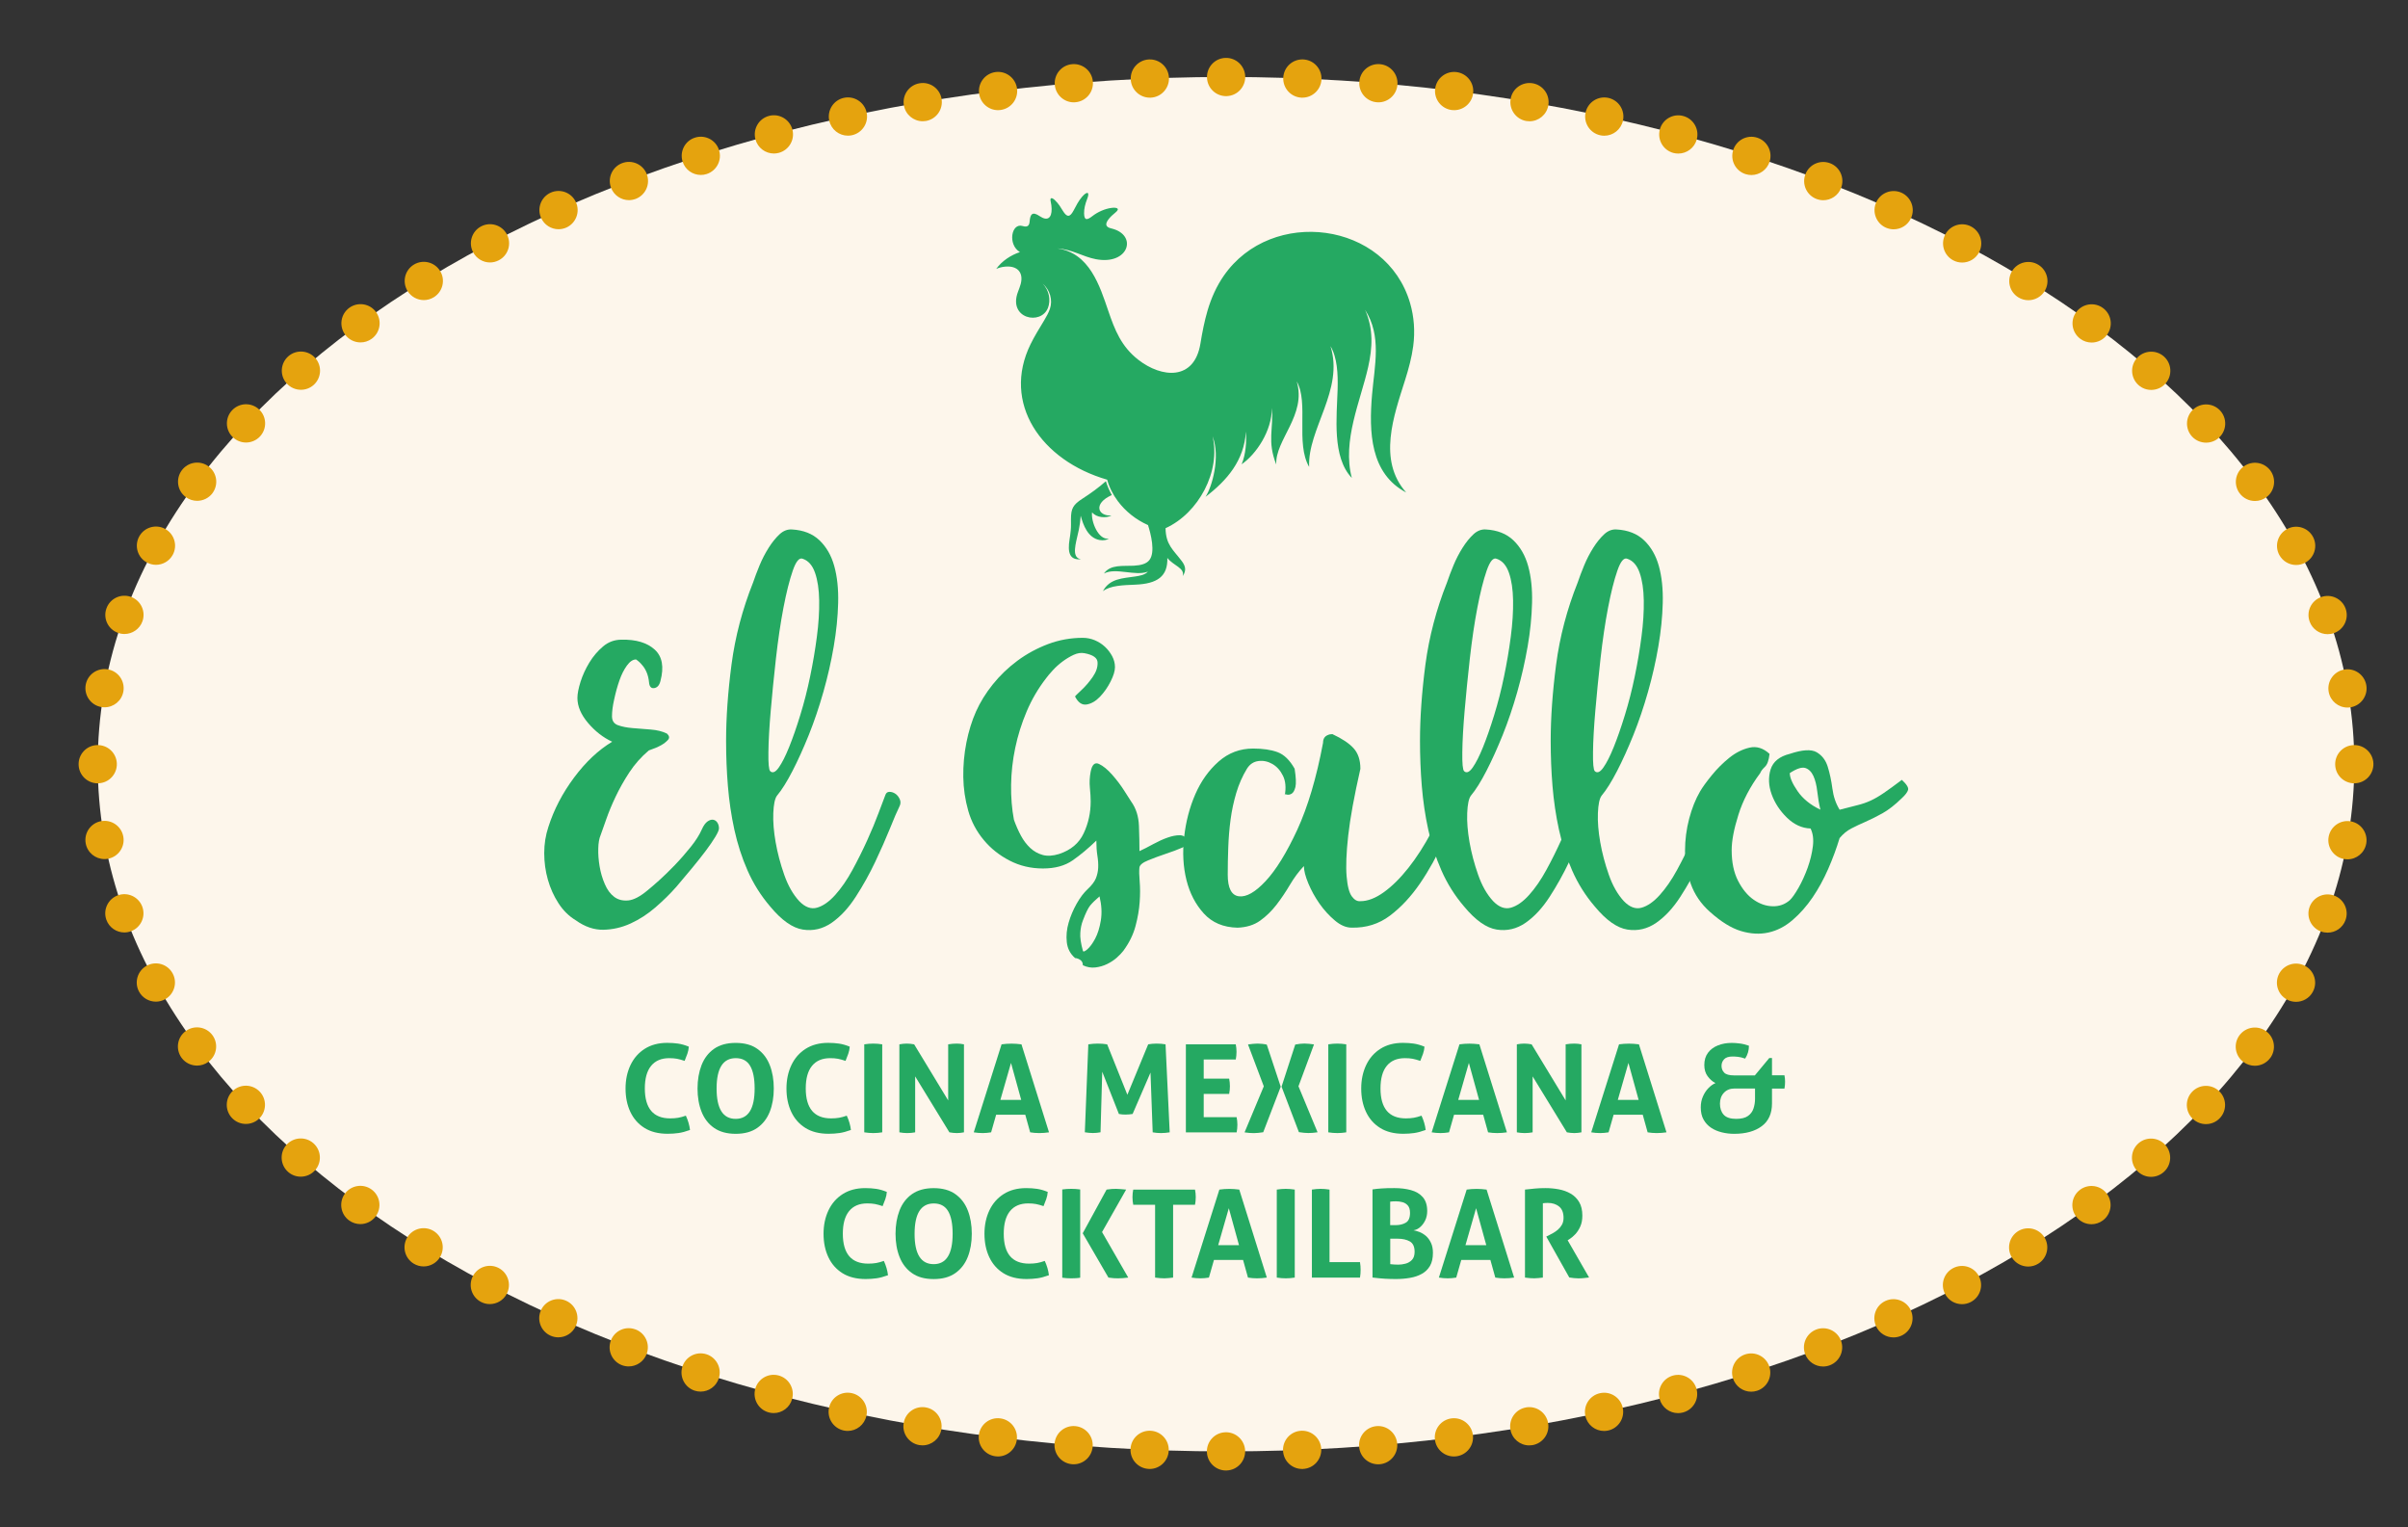 <?xml version="1.0" encoding="utf-8"?>
<!-- Generator: Adobe Illustrator 26.5.0, SVG Export Plug-In . SVG Version: 6.00 Build 0)  -->
<svg version="1.1" id="Ebene_1" xmlns="http://www.w3.org/2000/svg" xmlns:xlink="http://www.w3.org/1999/xlink" x="0px" y="0px"
	 viewBox="0 0 550.69 349.17" style="enable-background:new 0 0 550.69 349.17;" xml:space="preserve">
<rect x="0" y="0" width="550.69" height="349.17" fill="#333333" stroke="none"/>
<style type="text/css">
	.st0{fill:#FDF6EB;}
	.st1{fill:#E5A30E;}
	.st2{fill:#25A962;}
</style>
<path class="st0" d="M280.38,331.85c142.51,0,258.03-70.35,258.03-157.12S422.88,17.6,280.38,17.6
	c-142.5,0-258.03,70.35-258.03,157.12S137.87,331.85,280.38,331.85"/>
<path class="st1" d="M293.42,331.67c-0.1-2.41,1.78-4.45,4.19-4.54l0,0l0,0l0,0c2.41-0.1,4.45,1.78,4.55,4.19l0,0
	c0.09,2.41-1.78,4.45-4.2,4.54l0.01,0.01c-0.06,0-0.12,0-0.18,0l0,0C295.45,335.87,293.51,334.03,293.42,331.67z M310.82,330.79
	c-0.2-2.41,1.59-4.52,3.99-4.72l0,0l0,0l0,0c2.41-0.2,4.52,1.6,4.72,4l0,0c0.2,2.41-1.59,4.52-4,4.72l0,0
	c-0.12,0.01-0.24,0.01-0.36,0.01l0,0C312.91,334.8,311,333.07,310.82,330.79z M328.16,329.18c-0.3-2.39,1.4-4.58,3.8-4.88l0,0
	c2.39-0.3,4.58,1.4,4.88,3.8l0,0c0.3,2.39-1.4,4.58-3.8,4.88l0,0c-0.18,0.02-0.37,0.03-0.55,0.03l0,0
	C330.32,333.01,328.43,331.39,328.16,329.18z M345.42,326.84c-0.4-2.38,1.2-4.64,3.58-5.04l0,0c0,0,0,0,0-0.01l0,0
	c2.38-0.4,4.64,1.2,5.04,3.59l0,0c0.41,2.38-1.2,4.63-3.58,5.04l0,0c-0.25,0.04-0.49,0.06-0.74,0.06l0,0
	C347.63,330.48,345.78,328.97,345.42,326.84z M362.56,323.74c-0.51-2.37,0.99-4.69,3.35-5.2l0,0l0,0l0,0
	c2.36-0.52,4.69,0.98,5.2,3.34l0,0c0.51,2.36-0.99,4.69-3.35,5.2l0,0c-0.31,0.07-0.62,0.1-0.93,0.1l0,0
	C364.82,327.18,363,325.78,362.56,323.74z M379.54,319.85c-0.62-2.33,0.77-4.73,3.1-5.35l0,0c2.33-0.62,4.73,0.76,5.35,3.1l0,0
	c0.62,2.33-0.76,4.73-3.1,5.35l0,0c-0.37,0.1-0.75,0.15-1.13,0.15l0,0C381.83,323.1,380.06,321.81,379.54,319.85z M396.32,315.16
	c-0.74-2.3,0.53-4.76,2.82-5.5l0,0c2.3-0.74,4.77,0.53,5.5,2.83l0,0c0.74,2.3-0.52,4.76-2.82,5.5l0,0c-0.45,0.14-0.9,0.21-1.34,0.21
	l0,0C398.63,318.2,396.91,317.01,396.32,315.16z M412.83,309.62c-0.86-2.25,0.28-4.78,2.54-5.64l0,0c2.25-0.86,4.78,0.28,5.64,2.53
	l0,0c0.86,2.26-0.28,4.79-2.54,5.65l0,0c-0.51,0.19-1.03,0.28-1.55,0.28l0,0C415.16,312.44,413.5,311.37,412.83,309.62z
	 M429.03,303.2c-0.99-2.2,0-4.79,2.2-5.77l0,0c2.2-0.99,4.79,0,5.78,2.2l0,0c0.98,2.21,0,4.79-2.21,5.78l0,0
	c-0.58,0.26-1.18,0.38-1.78,0.38l0,0C431.35,305.79,429.75,304.83,429.03,303.2z M444.82,295.85c-1.13-2.14-0.3-4.78,1.84-5.9l0,0
	c2.14-1.12,4.78-0.3,5.9,1.84l0,0c1.12,2.14,0.3,4.78-1.84,5.9l0,0c-0.65,0.34-1.34,0.5-2.03,0.5l0,0
	C447.12,298.19,445.6,297.34,444.82,295.85z M460.1,287.51c-1.26-2.06-0.62-4.75,1.43-6.02l0,0c2.06-1.26,4.75-0.62,6.02,1.43l0,0
	c1.27,2.06,0.62,4.75-1.43,6.02l0,0c-0.71,0.44-1.51,0.65-2.29,0.65l0,0C462.36,289.59,460.93,288.85,460.1,287.51z M474.76,278.11
	c-1.42-1.96-0.98-4.69,0.97-6.11l0,0l0,0l0,0c1.95-1.42,4.69-0.99,6.11,0.96l0,0c1.42,1.95,0.98,4.69-0.97,6.11l0,0
	c-0.78,0.56-1.67,0.84-2.57,0.84l0,0C476.95,279.91,475.62,279.28,474.76,278.11z M488.63,267.57c-1.58-1.82-1.39-4.58,0.43-6.17
	l0,0c1.82-1.58,4.58-1.39,6.17,0.43l0,0c1.58,1.82,1.39,4.59-0.43,6.17l0,0c-0.83,0.72-1.85,1.08-2.87,1.08l0,0
	C490.71,269.08,489.5,268.57,488.63,267.57z M501.49,255.83c-1.76-1.65-1.85-4.42-0.19-6.18l0,0c1.65-1.76,4.42-1.84,6.18-0.19l0,0
	c1.76,1.66,1.85,4.42,0.19,6.18l0,0c-0.86,0.92-2.02,1.38-3.18,1.38l0,0C503.41,257.02,502.34,256.63,501.49,255.83z M513.06,242.82
	c-1.94-1.43-2.35-4.17-0.91-6.11l0,0c1.44-1.94,4.18-2.35,6.12-0.91l0,0c1.94,1.44,2.34,4.18,0.91,6.12l-0.01-0.01
	c-0.85,1.16-2.17,1.77-3.51,1.77l0,0C514.76,243.68,513.84,243.4,513.06,242.82z M522.97,228.52c-2.11-1.17-2.88-3.82-1.72-5.94l0,0
	c1.17-2.11,3.83-2.89,5.94-1.72l0,0c2.12,1.16,2.89,3.82,1.72,5.94l0,0c-0.79,1.45-2.29,2.26-3.83,2.26l0,0
	C524.37,229.06,523.64,228.89,522.97,228.52z M530.8,212.98c-2.27-0.83-3.44-3.34-2.62-5.6l0,0l0,0l0,0
	c0.83-2.27,3.34-3.44,5.61-2.62l0,0c2.27,0.83,3.44,3.34,2.61,5.61l0,0c-0.64,1.77-2.32,2.88-4.11,2.87l0,0
	C531.79,213.24,531.29,213.16,530.8,212.98z M536.06,196.41c-2.37-0.43-3.95-2.71-3.52-5.08l0,0c0.43-2.38,2.7-3.96,5.08-3.53l0,0
	c2.37,0.43,3.95,2.71,3.52,5.08l0,0c-0.38,2.12-2.22,3.6-4.3,3.6l0,0C536.59,196.48,536.33,196.45,536.06,196.41z"/>
<g>
	<path class="st1" d="M532.55,158.18L532.55,158.18L532.55,158.18c-0.43-2.38,1.15-4.65,3.53-5.08l0,0
		c2.37-0.43,4.64,1.15,5.07,3.53l0,0c0.43,2.37-1.15,4.65-3.53,5.08l0,0c-0.26,0.04-0.52,0.07-0.77,0.07l0,0
		C534.77,161.78,532.93,160.29,532.55,158.18z M528.2,142.12c-0.83-2.27,0.34-4.78,2.62-5.6l0,0c2.26-0.83,4.77,0.35,5.6,2.62l0,0
		c0.82,2.27-0.35,4.77-2.62,5.6l0,0c-0.49,0.18-1,0.26-1.49,0.26l0,0C530.52,145,528.84,143.9,528.2,142.12z M521.27,126.91
		c-1.16-2.11-0.39-4.77,1.73-5.93l0,0c2.11-1.17,4.77-0.4,5.94,1.72l0,0c1.16,2.12,0.39,4.77-1.73,5.94l0,0
		c-0.67,0.37-1.39,0.54-2.1,0.54l0,0C523.57,129.18,522.07,128.36,521.27,126.91z M512.18,112.78c-1.44-1.94-1.03-4.68,0.91-6.11
		l0,0c1.94-1.44,4.68-1.03,6.12,0.91l0,0c1.43,1.94,1.03,4.67-0.91,6.11l0,0c-0.79,0.58-1.7,0.86-2.6,0.86l0,0
		C514.36,114.55,513.04,113.94,512.18,112.78z M501.33,99.84c-1.65-1.77-1.56-4.53,0.2-6.18l0,0c1.76-1.66,4.52-1.57,6.18,0.19l0,0
		c1.65,1.76,1.56,4.53-0.2,6.18l0,0c-0.84,0.79-1.92,1.18-2.99,1.18l0,0C503.35,101.21,502.19,100.75,501.33,99.84z M489.1,88.08
		c-1.82-1.59-2.02-4.35-0.43-6.17l0,0c1.58-1.82,4.35-2.01,6.17-0.43l0,0c1.82,1.59,2.01,4.35,0.43,6.17l0,0
		c-0.87,1-2.08,1.5-3.3,1.5l0,0C490.95,89.15,489.92,88.8,489.1,88.08z M475.77,77.48c-1.95-1.42-2.39-4.15-0.97-6.1l0,0
		c1.43-1.96,4.16-2.39,6.11-0.97l0,0c1.96,1.42,2.39,4.16,0.96,6.11l0,0c-0.85,1.18-2.18,1.8-3.53,1.8l0,0
		C477.45,78.32,476.54,78.05,475.77,77.48z M461.58,67.99c-2.06-1.27-2.7-3.96-1.43-6.02l0,0c1.26-2.06,3.96-2.69,6.01-1.43l0,0
		c2.06,1.27,2.7,3.96,1.43,6.02l0,0c-0.82,1.34-2.26,2.08-3.72,2.08l0,0C463.08,68.64,462.29,68.43,461.58,67.99z M446.7,59.53
		c-2.14-1.12-2.96-3.77-1.84-5.91l0,0c1.12-2.13,3.76-2.96,5.9-1.84l0,0c2.14,1.13,2.96,3.77,1.84,5.91l0,0
		c-0.78,1.49-2.3,2.34-3.87,2.34l0,0C448.04,60.03,447.35,59.87,446.7,59.53z M431.28,52.05c-2.21-0.99-3.2-3.58-2.21-5.78l0,0
		c0.99-2.21,3.57-3.19,5.78-2.21l0,0c2.2,0.99,3.19,3.58,2.2,5.78l0,0c-0.72,1.63-2.32,2.59-3.99,2.59l0,0
		C432.46,52.43,431.86,52.3,431.28,52.05z M415.41,45.49c-2.26-0.86-3.39-3.39-2.53-5.64l0,0c0.86-2.26,3.38-3.39,5.64-2.53l0,0
		c2.26,0.85,3.39,3.38,2.53,5.64l0,0c-0.66,1.74-2.32,2.82-4.08,2.82l0,0C416.45,45.78,415.92,45.68,415.41,45.49z M399.19,39.81
		c-2.3-0.74-3.56-3.2-2.82-5.5l0,0c0.73-2.3,3.19-3.57,5.49-2.83l0,0c2.3,0.74,3.57,3.2,2.83,5.5l0,0
		c-0.59,1.85-2.31,3.04-4.16,3.04l0,0C400.09,40.02,399.64,39.95,399.19,39.81z M382.69,34.97c-2.34-0.63-3.72-3.02-3.1-5.36l0,0
		c0.62-2.33,3.02-3.72,5.35-3.09l0,0c2.33,0.62,3.72,3.01,3.1,5.35l0,0c-0.52,1.95-2.29,3.24-4.22,3.24l0,0
		C383.44,35.11,383.07,35.07,382.69,34.97z M365.96,30.93c-2.36-0.51-3.86-2.84-3.35-5.2l0,0c0.51-2.36,2.84-3.86,5.2-3.35l0,0
		c2.36,0.51,3.86,2.84,3.35,5.2l0,0c-0.45,2.05-2.26,3.45-4.27,3.45l0,0C366.58,31.03,366.27,31,365.96,30.93z M349.05,27.67
		c-2.38-0.41-3.98-2.67-3.58-5.05l0,0c0.4-2.38,2.66-3.98,5.04-3.58l0,0c2.38,0.41,3.99,2.66,3.58,5.05l0,0
		c-0.36,2.13-2.21,3.64-4.3,3.64l0,0C349.54,27.73,349.3,27.71,349.05,27.67z M332.01,25.16c-2.4-0.3-4.1-2.49-3.8-4.88l0,0
		c0.3-2.4,2.49-4.1,4.88-3.8l0,0c2.4,0.3,4.1,2.49,3.8,4.88l0,0c-0.28,2.21-2.16,3.83-4.34,3.83l0,0
		C332.37,25.19,332.19,25.18,332.01,25.16z M314.86,23.38c-2.4-0.19-4.19-2.31-3.99-4.71l0,0c0.19-2.41,2.3-4.2,4.71-4l0,0
		c2.41,0.2,4.2,2.31,4,4.72l0,0c-0.19,2.28-2.1,4.01-4.35,4.01l0,0C315.11,23.4,314.99,23.39,314.86,23.38z M297.66,22.33
		c-2.41-0.1-4.29-2.14-4.19-4.55l0,0c0.1-2.41,2.13-4.29,4.55-4.19l0,0c2.41,0.1,4.29,2.13,4.19,4.55l0,0
		c-0.1,2.35-2.04,4.19-4.37,4.19l0,0C297.78,22.33,297.72,22.33,297.66,22.33z"/>
</g>
<g>
	<path class="st1" d="M23.13,161.65c-2.38-0.43-3.95-2.7-3.53-5.08l0,0c0.43-2.38,2.71-3.95,5.08-3.52l0,0
		c2.38,0.42,3.96,2.7,3.53,5.08l0,0c-0.38,2.11-2.22,3.59-4.3,3.59l0,0C23.65,161.72,23.39,161.7,23.13,161.65z M26.96,144.69
		c-2.27-0.83-3.44-3.33-2.61-5.6l0,0c0.82-2.27,3.33-3.44,5.6-2.62l0,0c2.27,0.83,3.44,3.34,2.62,5.61l0,0
		c-0.65,1.77-2.33,2.88-4.11,2.88l0,0C27.96,144.96,27.45,144.87,26.96,144.69z M33.56,128.59c-2.12-1.16-2.89-3.82-1.72-5.94l0,0
		c1.16-2.11,3.82-2.88,5.93-1.72l0,0c2.12,1.17,2.89,3.83,1.73,5.94l0,0c-0.8,1.45-2.29,2.27-3.84,2.27l0,0
		C34.95,129.14,34.23,128.96,33.56,128.59z M42.48,113.65c-1.94-1.44-2.34-4.17-0.91-6.11l0,0c1.44-1.94,4.18-2.35,6.12-0.91l0,0
		c1.94,1.44,2.34,4.17,0.91,6.11l0,0c0,0,0,0,0,0.01l0,0c-0.86,1.15-2.18,1.76-3.52,1.76l0,0
		C44.18,114.51,43.26,114.23,42.48,113.65z M53.27,99.99c-1.76-1.65-1.85-4.42-0.19-6.18l0,0c1.65-1.76,4.42-1.85,6.18-0.19l0,0
		c1.76,1.65,1.84,4.42,0.19,6.18l0,0c-0.86,0.91-2.02,1.38-3.19,1.38l0,0C55.19,101.18,54.11,100.78,53.27,99.99z M65.52,87.62
		c-1.59-1.82-1.39-4.58,0.43-6.17l0,0c1.82-1.58,4.58-1.39,6.17,0.43l0,0c1.58,1.82,1.39,4.58-0.43,6.17l0,0
		c-0.83,0.72-1.85,1.07-2.87,1.07l0,0C67.6,89.12,66.38,88.61,65.52,87.62z M78.91,76.49c-1.42-1.95-0.99-4.69,0.97-6.11l0,0
		c1.95-1.42,4.69-0.99,6.11,0.96l0,0c1.41,1.96,0.98,4.69-0.97,6.11l0,0l0,0l0,0c-0.78,0.57-1.68,0.84-2.57,0.84l0,0
		C81.1,78.29,79.77,77.67,78.91,76.49z M93.2,66.53c-1.27-2.06-0.63-4.75,1.43-6.02l0,0c2.06-1.26,4.75-0.62,6.02,1.44l0,0
		c1.26,2.05,0.62,4.74-1.44,6.01l0,0c-0.71,0.44-1.5,0.65-2.28,0.65l0,0C95.46,68.61,94.02,67.87,93.2,66.53z M108.19,57.66
		c-1.12-2.13-0.3-4.78,1.84-5.9l0,0c2.14-1.12,4.78-0.3,5.9,1.84l0,0c1.12,2.14,0.3,4.78-1.84,5.9l0,0
		c-0.65,0.34-1.34,0.51-2.03,0.51l0,0C110.49,60.01,108.97,59.15,108.19,57.66z M123.74,49.82c-0.99-2.2,0-4.79,2.21-5.78l0,0
		c2.2-0.98,4.79,0,5.77,2.21l0,0c0.99,2.2,0,4.79-2.2,5.78l0,0c-0.58,0.25-1.19,0.38-1.78,0.38l0,0
		C126.06,52.41,124.47,51.44,123.74,49.82z M139.74,42.94c-0.86-2.26,0.28-4.78,2.53-5.64h0.01c2.25-0.86,4.78,0.27,5.64,2.53l0,0
		c0.85,2.26-0.28,4.78-2.53,5.64l0,0c-0.52,0.19-1.04,0.29-1.56,0.29l0,0C142.07,45.76,140.41,44.68,139.74,42.94z M156.11,36.97
		c-0.74-2.3,0.52-4.77,2.82-5.5l0,0c2.3-0.74,4.76,0.52,5.5,2.82l0,0c0.74,2.3-0.53,4.76-2.82,5.5l0,0l0,0l0,0
		c-0.45,0.15-0.9,0.21-1.34,0.21l0,0C158.42,40,156.7,38.82,156.11,36.97z M172.76,31.85c-0.62-2.33,0.76-4.73,3.1-5.35l0,0
		c2.33-0.62,4.72,0.77,5.35,3.1l0,0c0.62,2.33-0.77,4.73-3.1,5.35l0,0l0,0l0,0c-0.38,0.1-0.76,0.15-1.13,0.15l0,0
		C175.05,35.1,173.28,33.81,172.76,31.85z M189.64,27.57c-0.51-2.36,0.99-4.69,3.35-5.2l0,0c2.36-0.51,4.69,0.99,5.2,3.35l0,0
		c0.51,2.36-0.99,4.68-3.35,5.2l0,0c-0.31,0.06-0.62,0.1-0.93,0.1l0,0C191.9,31.02,190.08,29.62,189.64,27.57z M206.71,24.08
		c-0.41-2.38,1.2-4.64,3.58-5.04l0,0c2.38-0.41,4.64,1.19,5.04,3.57l0,0c0.4,2.39-1.2,4.64-3.58,5.05l0,0
		c-0.25,0.04-0.49,0.06-0.73,0.06l0,0C208.92,27.72,207.07,26.21,206.71,24.08z M223.91,21.35c-0.3-2.39,1.4-4.58,3.8-4.88l0,0
		c2.39-0.3,4.58,1.41,4.88,3.8l0,0c0.3,2.4-1.4,4.58-3.8,4.88l0,0c-0.18,0.02-0.36,0.04-0.54,0.04l0,0
		C226.07,25.19,224.19,23.57,223.91,21.35z M241.22,19.38c-0.2-2.41,1.59-4.52,4-4.71l0,0c2.4-0.2,4.52,1.59,4.71,3.99l0,0
		c0.2,2.41-1.59,4.52-4,4.72l0,0c-0.12,0.01-0.24,0.02-0.36,0.02l0,0C243.32,23.4,241.41,21.66,241.22,19.38z M258.59,18.14
		c-0.1-2.42,1.78-4.45,4.19-4.55l0,0c2.42-0.1,4.45,1.78,4.55,4.19l0,0c0.1,2.41-1.78,4.45-4.19,4.55l0,0l0,0l0,0
		c-0.06,0-0.12,0-0.18,0l0,0C260.63,22.33,258.69,20.49,258.59,18.14z"/>
</g>
<g>
	<path class="st1" d="M262.73,335.86c-2.41-0.1-4.29-2.13-4.19-4.54l0,0c0.1-2.42,2.14-4.29,4.55-4.19l0,0
		c2.41,0.09,4.29,2.13,4.19,4.54l0,0c-0.1,2.35-2.03,4.2-4.37,4.2l0,0C262.85,335.87,262.79,335.86,262.73,335.86z M245.17,334.78
		c-2.41-0.2-4.2-2.31-4-4.71l0,0c0.2-2.41,2.31-4.2,4.71-4l0,0c2.41,0.2,4.2,2.31,4,4.72l0,0c-0.18,2.28-2.1,4.01-4.35,4.01l0,0
		C245.41,334.8,245.29,334.79,245.17,334.78z M227.66,332.97c-2.4-0.3-4.1-2.48-3.8-4.88l0,0c0.3-2.4,2.49-4.1,4.88-3.79l0,0
		c2.4,0.29,4.1,2.48,3.8,4.87l0,0c-0.28,2.22-2.16,3.84-4.33,3.84l0,0C228.03,333.01,227.84,333,227.66,332.97z M210.24,330.41
		c-2.38-0.41-3.99-2.66-3.58-5.04l0,0c0.4-2.39,2.66-3.99,5.04-3.58l0,0l0,0l0,0c2.38,0.4,3.98,2.66,3.58,5.04l0,0
		c-0.36,2.13-2.21,3.64-4.31,3.64l0,0C210.73,330.47,210.48,330.45,210.24,330.41z M192.94,327.07c-2.36-0.51-3.86-2.84-3.35-5.2
		l0,0c0.51-2.36,2.84-3.86,5.2-3.34l0,0c2.36,0.51,3.86,2.83,3.35,5.19l0,0c-0.45,2.05-2.26,3.45-4.27,3.45l0,0
		C193.56,327.17,193.25,327.14,192.94,327.07z M175.81,322.94c-2.34-0.63-3.72-3.02-3.1-5.36l0,0c0.62-2.33,3.02-3.72,5.35-3.09l0,0
		c2.33,0.62,3.72,3.01,3.1,5.35l0,0c-0.52,1.96-2.29,3.25-4.22,3.25l0,0C176.56,323.09,176.18,323.04,175.81,322.94z M158.88,317.97
		c-2.29-0.74-3.56-3.2-2.82-5.5l0,0c0.74-2.3,3.2-3.56,5.5-2.83l0,0c2.3,0.74,3.56,3.2,2.83,5.5l0,0c-0.6,1.86-2.32,3.04-4.17,3.04
		l0,0C159.78,318.18,159.33,318.11,158.88,317.97z M142.23,312.14c-2.26-0.86-3.39-3.39-2.53-5.65l0,0
		c0.86-2.25,3.38-3.39,5.64-2.52l0,0c0,0,0,0,0-0.01l0,0c2.26,0.86,3.39,3.39,2.53,5.65l0,0c-0.67,1.74-2.33,2.81-4.09,2.81l0,0
		C143.26,312.42,142.74,312.33,142.23,312.14z M125.9,305.39L125.9,305.39c-2.2-0.99-3.19-3.58-2.2-5.78l0,0
		c0.98-2.2,3.57-3.19,5.77-2.2l0,0l0,0l0,0c2.21,0.98,3.19,3.57,2.21,5.77l0,0c-0.73,1.63-2.33,2.59-4,2.59l0,0
		C127.09,305.77,126.48,305.65,125.9,305.39z M109.99,297.67L109.99,297.67c-2.14-1.12-2.97-3.77-1.84-5.91l0,0
		c1.12-2.13,3.76-2.96,5.9-1.84l0,0c2.14,1.13,2.96,3.77,1.84,5.91l0,0c-0.78,1.49-2.3,2.34-3.88,2.34l0,0
		C111.33,298.17,110.63,298.01,109.99,297.67z M94.59,288.91c-2.06-1.27-2.7-3.96-1.43-6.02l0,0c1.26-2.05,3.96-2.69,6.01-1.43l0,0
		c2.06,1.27,2.7,3.96,1.43,6.02l0,0c-0.82,1.34-2.26,2.08-3.72,2.08l0,0C96.09,289.56,95.3,289.35,94.59,288.91z M79.83,279.04
		c-1.95-1.42-2.38-4.16-0.96-6.11l0,0c1.42-1.95,4.16-2.38,6.11-0.96l0,0c1.95,1.42,2.38,4.15,0.96,6.11l0,0
		c-0.85,1.17-2.18,1.8-3.53,1.8l0,0C81.51,279.88,80.61,279.6,79.83,279.04z M65.91,267.97c-1.82-1.59-2.01-4.35-0.43-6.17l0,0
		c1.59-1.82,4.35-2.01,6.17-0.43l0,0c1.82,1.59,2.02,4.35,0.43,6.17l0,0c-0.87,0.99-2.08,1.5-3.3,1.5l0,0
		C67.76,269.04,66.74,268.69,65.91,267.97z M53.04,255.6L53.04,255.6c-1.65-1.76-1.56-4.52,0.2-6.18l0,0
		c1.76-1.65,4.52-1.56,6.18,0.2l0,0c1.65,1.76,1.56,4.53-0.2,6.18l0,0c-0.84,0.79-1.92,1.18-2.99,1.18l0,0
		C55.06,256.98,53.9,256.52,53.04,255.6z M41.54,241.88L41.54,241.88c-1.43-1.95-1.03-4.69,0.91-6.12l0,0
		c1.94-1.44,4.68-1.03,6.12,0.91l0,0l0,0l0,0c1.44,1.94,1.03,4.67-0.91,6.11l0,0c-0.78,0.58-1.7,0.86-2.6,0.86l0,0
		C43.72,243.64,42.4,243.03,41.54,241.88z M31.81,226.75c-1.16-2.11-0.39-4.77,1.73-5.94l0,0c2.11-1.16,4.77-0.39,5.93,1.73l0,0
		c1.17,2.11,0.39,4.77-1.72,5.94l0,0c-0.67,0.36-1.39,0.54-2.1,0.54l0,0C34.1,229.02,32.61,228.2,31.81,226.75z M24.33,210.32
		c-0.82-2.27,0.35-4.78,2.62-5.61l0,0c2.27-0.82,4.77,0.35,5.6,2.62l0,0c0.82,2.27-0.35,4.78-2.62,5.6l0,0
		c-0.49,0.18-0.99,0.27-1.49,0.27l0,0C26.65,213.2,24.98,212.09,24.33,210.32z M19.6,192.83c-0.43-2.38,1.15-4.65,3.52-5.08l0,0
		c2.38-0.43,4.65,1.15,5.08,3.53l0,0c0.43,2.37-1.15,4.65-3.53,5.07l0,0c-0.26,0.05-0.52,0.07-0.78,0.07l0,0
		C21.82,196.42,19.98,194.94,19.6,192.83z"/>
</g>
<path class="st2" d="M252.91,110.02c-1.66,1.47-3.46,2.77-5.34,3.98c-2.18,1.4-2.65,2.28-2.65,4.72c0,0.81,0.04,1.66-0.05,2.55
	c-0.06,0.67-0.15,1.32-0.26,1.98c-0.51,3.14,0.02,4.86,2.6,4.62c-0.89-0.14-1.27-0.74-1.36-1.55c-0.05-0.48,0-1.07,0.1-1.68
	c0.2-1.19,0.54-2.37,0.78-3.56c0.2-1.02,0.35-2.01,0.42-3.16c0.56,2.11,1.65,5.07,4.31,5.55c0.87,0.16,1.69,0,2.13-0.33
	c-2.4,0.44-4.13-3.96-3.84-6c1.02,1.25,3.2,1.38,4.44,0.73c-3.15,0.19-4.26-2.75,0.08-4.68
	C253.7,112.17,253.23,111.11,252.91,110.02 M227.83,61.49c1.26-1.81,3.4-3.19,5.42-3.85c-2.84-1.67-1.99-6.76,0.62-5.96
	c1.17,0.36,1.53-0.16,1.6-1.04c0.13-1.65,0.6-2.38,2.31-1.21c1.76,1.19,2.75,0.43,2.72-1.67c-0.01-0.55-0.09-1.12-0.21-1.65
	c-0.24-1.02,0.29-0.97,0.94-0.36c0.44,0.41,0.78,0.84,1.09,1.28c0.26,0.38,0.5,0.76,0.75,1.18c0.92,1.5,1.6,1.52,2.44-0.06
	c0.57-1.08,1.13-2.2,1.94-3.15c1.09-1.27,1.89-1.26,1.15,0.56c-0.39,0.97-0.71,2.18-0.68,3.23c0.04,1.65,0.66,1.59,1.93,0.6
	c1.17-0.91,2.84-1.67,4.37-1.86c1.02-0.13,2.1,0.07,0.86,1.07c-0.54,0.43-1.19,1.01-1.64,1.63c-0.68,0.95-0.67,1.68,0.67,1.99
	c6.17,1.43,4.08,8.49-3.51,7.04c-3.03-0.58-5.38-2.25-8.8-2.46c7.37,1.01,9.71,8.59,11.65,14.27c1.5,4.38,2.96,8.14,6.87,11.19
	c5.35,4.17,12.8,4.83,14.2-3.67c0.43-2.64,0.93-5.18,1.64-7.6c0.85-2.87,2.05-5.55,3.7-7.93c10.92-15.76,37.17-12.47,42.62,6.26
	c0.9,3.1,1.16,6.44,0.71,9.81c-0.34,2.56-1.03,5.15-1.87,7.8c-2.57,8.15-6.3,18.28,0.26,25.67c-8.23-4.32-8.54-13.82-7.8-22.4
	c0.58-6.68,2.24-13.39-1.6-19.36c1.95,4.4,1.69,8.69,0.71,13.07c-1.73,7.74-6,16.86-3.74,25.37c-4.56-4.76-3.43-13.97-3.25-20.26
	c0.1-3.52-0.08-7.29-1.63-9.87c3.15,10.02-5.29,18.96-4.88,27.61c-3.16-5.43-0.04-14.68-2.84-19.55c2.3,7.7-4.99,13.4-4.68,19
	c-2.13-5.35-0.59-8.14-1-12.93c-0.01,5.26-3.55,10.53-6.92,12.88c0.95-2.27,1.15-5.18,0.98-7.49c-0.41,6.66-4.35,11.2-9.24,14.93
	c1.48-2.22,3.46-9.09,1.61-13.85c1.91,7.98-3.16,17.57-10.75,21.02c0.06,3.81,1.74,4.91,3.7,7.51c0.79,1.05,1.16,2.09,0.22,3.45
	c0.55-1.88-2.09-2.35-3.51-4.16c0.13,4.26-2.34,5.9-7.3,6.11c-2.76,0.12-5.73,0.17-7.44,1.49c1.55-2.91,4.52-2.93,7.4-3.36
	c1.02-0.15,2.21-0.36,2.9-1.11c-2.89,1.11-7.33-1-10.06,0.43c1.48-2.13,4.38-1.65,6.81-1.78c1.74-0.1,2.88-0.45,3.54-1.24
	c1.51-1.8,0.33-6.17-0.27-8.05c-2.75-1.22-5.15-3.14-6.89-5.46c-1.12-1.5-1.97-3.16-2.45-4.92c-15.12-4.37-24.15-17.5-17.51-31
	c0.89-1.81,1.97-3.54,3.13-5.47c0.55-0.91,1.01-1.78,1.29-2.6c0.67-1.99,0.02-4.33-1.66-5.75c1.49,1.5,1.88,3.8,1.22,5.51
	c-1.58,4.11-9.17,2.51-6.88-3.61c0.23-0.61,0.47-1.21,0.63-1.8c0.69-2.59-0.68-4.23-3.49-4C229.16,61.02,228.41,61.22,227.83,61.49"
	/>
<path class="st2" d="M139.96,163.77c0,1.03,0.45,1.71,1.36,2.04c0.91,0.33,2.02,0.55,3.32,0.66c1.31,0.11,2.69,0.22,4.15,0.33
	c1.46,0.11,2.71,0.42,3.74,0.93c0.55,0.51,0.63,0.99,0.24,1.43c-0.4,0.44-0.91,0.85-1.54,1.21c-0.79,0.44-1.74,0.84-2.85,1.21
	c-1.74,1.47-3.22,3.14-4.45,5.01c-1.23,1.87-2.27,3.73-3.14,5.56c-0.87,1.83-1.58,3.54-2.13,5.12c-0.55,1.58-0.99,2.81-1.31,3.69
	c-0.32,0.74-0.5,1.74-0.53,3.03c-0.04,1.28,0.06,2.64,0.3,4.07c0.24,1.43,0.63,2.79,1.19,4.07c0.55,1.29,1.26,2.26,2.14,2.92
	c0.87,0.66,1.93,0.94,3.2,0.83c1.26-0.11,2.77-0.9,4.51-2.37c0.55-0.44,1.4-1.17,2.55-2.2c1.15-1.03,2.35-2.2,3.62-3.52
	c1.27-1.32,2.47-2.7,3.62-4.13c1.15-1.43,2-2.77,2.55-4.02c0.39-0.88,0.83-1.48,1.3-1.82c0.48-0.33,0.91-0.46,1.31-0.39
	c0.39,0.07,0.71,0.29,0.95,0.66c0.24,0.37,0.36,0.81,0.36,1.32c0,0.37-0.28,1.01-0.83,1.93c-0.55,0.92-1.29,1.98-2.19,3.19
	c-0.91,1.21-1.96,2.53-3.14,3.96c-1.19,1.43-2.37,2.84-3.56,4.24c-1.42,1.62-3.03,3.19-4.8,4.73c-1.78,1.54-3.68,2.77-5.69,3.69
	c-2.01,0.92-4.09,1.39-6.23,1.43c-2.13,0.04-4.23-0.68-6.29-2.15c-1.58-0.95-2.91-2.26-3.97-3.91c-1.07-1.65-1.88-3.45-2.43-5.4
	c-0.55-1.94-0.83-3.96-0.83-6.05c0-2.09,0.31-4.09,0.95-6c1.26-3.96,3.22-7.72,5.87-11.28c2.65-3.56,5.55-6.29,8.72-8.2
	c-2.06-0.95-3.89-2.38-5.52-4.29c-1.62-1.91-2.43-3.82-2.43-5.72c0-0.95,0.24-2.18,0.71-3.69c0.48-1.5,1.15-2.97,2.02-4.4
	c0.87-1.43,1.92-2.66,3.14-3.69c1.22-1.03,2.63-1.54,4.21-1.54c3.32-0.07,5.85,0.68,7.59,2.26c1.74,1.58,2.17,3.98,1.31,7.21
	c-0.24,0.96-0.71,1.49-1.42,1.6c-0.71,0.11-1.11-0.35-1.19-1.38c-0.08-0.81-0.26-1.54-0.53-2.2c-0.28-0.66-0.61-1.21-1.01-1.65
	c-0.4-0.51-0.87-0.95-1.42-1.32c-0.71,0-1.41,0.46-2.08,1.38c-0.67,0.92-1.25,2.05-1.72,3.41c-0.48,1.36-0.87,2.79-1.19,4.29
	C140.12,161.37,139.96,162.67,139.96,163.77"/>
<path class="st2" d="M183.61,127.77c-0.79-0.36-1.56,0.53-2.31,2.7c-0.75,2.17-1.46,4.99-2.13,8.48c-0.67,3.49-1.24,7.36-1.72,11.61
	c-0.48,4.26-0.87,8.24-1.19,11.94c-0.32,3.7-0.5,6.86-0.53,9.47c-0.04,2.6,0.1,4.06,0.41,4.35c0.55,0.52,1.21,0.24,1.96-0.83
	c0.75-1.06,1.54-2.62,2.37-4.68c0.83-2.05,1.68-4.49,2.55-7.32c0.87-2.82,1.62-5.76,2.25-8.81c0.63-3.04,1.15-6.07,1.54-9.08
	c0.4-3.01,0.57-5.78,0.53-8.31c-0.04-2.53-0.36-4.64-0.95-6.33C185.81,129.28,184.88,128.21,183.61,127.77 M172.23,133.17
	c0.39-1.17,0.89-2.48,1.48-3.91c0.59-1.43,1.29-2.77,2.08-4.02c0.79-1.25,1.62-2.27,2.49-3.08c0.87-0.81,1.82-1.17,2.85-1.1
	c2.61,0.15,4.7,0.97,6.28,2.48c1.58,1.51,2.71,3.47,3.38,5.89c0.67,2.42,0.97,5.23,0.89,8.42c-0.08,3.19-0.42,6.52-1.01,9.96
	c-0.59,3.45-1.38,6.92-2.37,10.4c-0.99,3.49-2.1,6.75-3.32,9.8c-1.23,3.05-2.47,5.8-3.74,8.26c-1.27,2.46-2.45,4.35-3.56,5.67
	c-0.48,0.66-0.75,1.98-0.83,3.96c-0.08,1.98,0.1,4.2,0.53,6.66c0.43,2.46,1.09,4.94,1.96,7.43c0.87,2.49,2.02,4.51,3.44,6.05
	c1.34,1.39,2.71,1.89,4.09,1.49c1.38-0.4,2.77-1.38,4.15-2.92c1.38-1.54,2.69-3.43,3.91-5.67c1.22-2.24,2.35-4.5,3.38-6.77
	c1.03-2.27,1.9-4.37,2.61-6.28c0.71-1.91,1.22-3.26,1.54-4.07c0.16-0.51,0.48-0.77,0.95-0.77c0.48,0,0.93,0.15,1.36,0.44
	c0.43,0.29,0.77,0.72,1.01,1.27c0.24,0.55,0.2,1.12-0.12,1.71c-0.48,0.96-1.19,2.6-2.13,4.95c-0.95,2.35-2.08,4.9-3.38,7.65
	c-1.3,2.75-2.79,5.41-4.45,7.98c-1.66,2.57-3.5,4.55-5.52,5.95c-2.02,1.39-4.21,1.91-6.58,1.54c-2.37-0.37-4.86-2.13-7.47-5.28
	c-2.13-2.49-3.85-5.23-5.16-8.2c-1.31-2.97-2.31-6.09-3.03-9.36c-0.71-3.26-1.2-6.6-1.48-10.02c-0.28-3.41-0.41-6.84-0.41-10.29
	c0-5.28,0.41-11.1,1.24-17.45C168.13,145.59,169.77,139.33,172.23,133.17"/>
<path class="st2" d="M251.45,204.95c-0.95,0.81-1.66,1.51-2.14,2.09c-0.47,0.59-1.03,1.73-1.66,3.41c-0.32,0.81-0.52,1.74-0.59,2.81
	c-0.08,1.06,0.12,2.44,0.59,4.13c0.08,0.29,0.41,0.18,1.01-0.33c0.59-0.51,1.19-1.32,1.78-2.42c0.59-1.1,1.03-2.49,1.31-4.18
	C252.03,208.76,251.93,206.93,251.45,204.95 M248.01,149.35c-0.79-0.15-1.62-0.02-2.49,0.38c-0.87,0.41-1.72,0.92-2.55,1.54
	c-0.83,0.62-1.58,1.3-2.25,2.04c-0.67,0.74-1.17,1.32-1.48,1.76c-1.82,2.35-3.3,4.88-4.45,7.6c-1.15,2.72-2.02,5.49-2.61,8.31
	c-0.59,2.82-0.91,5.65-0.95,8.48c-0.04,2.83,0.18,5.49,0.65,7.98c0.47,1.32,1.01,2.53,1.6,3.63c0.59,1.1,1.31,2.04,2.13,2.81
	c0.83,0.77,1.78,1.31,2.85,1.6c1.07,0.29,2.31,0.22,3.74-0.22c2.69-0.88,4.57-2.46,5.63-4.73c1.07-2.27,1.6-4.7,1.6-7.27
	c0-0.88-0.06-1.93-0.18-3.14c-0.12-1.21-0.06-2.44,0.18-3.69c0.31-1.61,0.95-2.2,1.9-1.76c0.95,0.44,1.96,1.27,3.03,2.48
	c1.07,1.21,2.02,2.48,2.85,3.8c0.83,1.32,1.32,2.09,1.48,2.31c1.11,1.54,1.7,3.4,1.78,5.56c0.08,2.17,0.12,4.09,0.12,5.78
	c0.95-0.44,2-0.97,3.14-1.6c1.15-0.62,2.23-1.12,3.26-1.48c1.03-0.37,1.96-0.55,2.79-0.55c0.83,0,1.44,0.41,1.84,1.21
	c0.31,0.59-0.08,1.12-1.19,1.6c-1.11,0.48-2.37,0.96-3.8,1.43c-1.42,0.48-2.77,0.97-4.03,1.49c-1.27,0.51-1.94,1.06-2.02,1.65
	c-0.08,0.74-0.06,1.8,0.06,3.19c0.12,1.4,0.12,2.96,0,4.68c-0.12,1.73-0.43,3.56-0.95,5.51c-0.51,1.94-1.44,3.83-2.79,5.67
	c-0.4,0.51-0.91,1.05-1.54,1.6c-0.63,0.55-1.36,1.03-2.19,1.43c-0.83,0.4-1.72,0.66-2.67,0.77c-0.95,0.11-1.9-0.05-2.85-0.5
	c0-0.66-0.32-1.14-0.95-1.43c-0.32-0.15-0.6-0.22-0.83-0.22c-1.11-0.95-1.74-2.17-1.9-3.63c-0.16-1.47-0.02-2.96,0.42-4.46
	c0.43-1.5,1.05-2.95,1.84-4.35c0.79-1.39,1.62-2.49,2.49-3.3c0.95-0.88,1.58-1.71,1.9-2.48c0.31-0.77,0.49-1.58,0.53-2.42
	c0.04-0.84-0.02-1.76-0.18-2.75c-0.16-0.99-0.24-2.15-0.24-3.47c-1.82,1.76-3.62,3.27-5.4,4.51c-1.78,1.25-4.05,1.87-6.82,1.87
	c-2.77,0-5.32-0.61-7.65-1.82c-2.33-1.21-4.29-2.77-5.87-4.68c-1.66-1.98-2.85-4.22-3.56-6.71c-0.71-2.5-1.09-5.07-1.13-7.71
	c-0.04-2.64,0.2-5.26,0.71-7.87c0.52-2.6,1.25-4.97,2.2-7.1c0.95-2.13,2.23-4.2,3.85-6.22c1.62-2.02,3.5-3.82,5.63-5.4
	c2.14-1.58,4.47-2.84,7-3.8c2.53-0.95,5.18-1.43,7.95-1.43c0.95,0,1.86,0.19,2.73,0.55c0.87,0.37,1.64,0.86,2.31,1.48
	c0.67,0.62,1.22,1.34,1.66,2.15c0.43,0.81,0.65,1.65,0.65,2.53c0,0.88-0.34,1.98-1.01,3.3c-0.67,1.32-1.48,2.48-2.43,3.47
	c-0.95,0.99-1.96,1.58-3.02,1.76c-1.07,0.18-1.96-0.42-2.67-1.82c0-0.07,0.47-0.55,1.42-1.43c0.95-0.88,1.82-1.89,2.61-3.03
	c0.79-1.14,1.17-2.24,1.12-3.3C251,150.44,249.99,149.72,248.01,149.35"/>
<path class="st2" d="M302.57,169.83c0-0.88,0.36-1.47,1.07-1.76c0.31-0.15,0.67-0.22,1.07-0.22c2.21,1.03,3.84,2.11,4.86,3.25
	c1.03,1.14,1.54,2.7,1.54,4.68c-1.42,6.24-2.35,11.34-2.79,15.3c-0.44,3.96-0.55,7.07-0.36,9.3c0.19,2.24,0.59,3.76,1.19,4.57
	c0.59,0.81,1.24,1.17,1.96,1.1c1.66,0,3.44-0.68,5.34-2.04c1.9-1.36,3.77-3.21,5.63-5.56c1.86-2.35,3.62-5.08,5.28-8.2
	c1.66-3.12,3.12-6.44,4.39-9.96c0.24-0.73,0.59-1.23,1.07-1.49c0.48-0.26,0.95-0.33,1.42-0.22c0.48,0.11,0.83,0.38,1.07,0.83
	c0.24,0.44,0.19,0.99-0.12,1.65c-1.58,3.52-3.2,7.14-4.86,10.84c-1.66,3.71-3.52,7.07-5.57,10.07c-2.06,3.01-4.35,5.47-6.88,7.38
	c-2.53,1.91-5.46,2.83-8.78,2.75c-1.27,0-2.55-0.55-3.85-1.65c-1.3-1.1-2.47-2.38-3.5-3.85c-1.03-1.47-1.88-3.01-2.55-4.62
	c-0.67-1.61-1.01-2.94-1.01-3.96c-1.19,1.25-2.25,2.68-3.2,4.29c-0.95,1.61-1.98,3.14-3.08,4.57c-1.11,1.43-2.35,2.64-3.74,3.63
	c-1.38,0.99-3.1,1.52-5.16,1.6c-3.24-0.07-5.81-1.16-7.71-3.25c-1.9-2.09-3.22-4.64-3.97-7.65c-0.75-3.01-0.93-6.27-0.53-9.8
	c0.39-3.52,1.24-6.79,2.55-9.8c1.31-3.01,3.08-5.5,5.34-7.49c2.25-1.98,4.88-2.97,7.89-2.97c2.21,0,4.07,0.27,5.57,0.82
	c1.5,0.55,2.81,1.82,3.92,3.8c0.31,1.98,0.37,3.38,0.18,4.18c-0.2,0.81-0.5,1.32-0.89,1.54c-0.4,0.22-0.77,0.28-1.13,0.17
	c-0.36-0.11-0.49-0.05-0.41,0.17c0.31-1.76,0.18-3.25-0.42-4.46c-0.59-1.21-1.4-2.11-2.43-2.7c-1.03-0.59-2.1-0.81-3.2-0.66
	c-1.11,0.15-1.98,0.74-2.61,1.76c-1.03,1.69-1.84,3.52-2.43,5.5c-0.59,1.98-1.03,4.02-1.31,6.11c-0.28,2.09-0.45,4.22-0.53,6.38
	c-0.08,2.17-0.12,4.24-0.12,6.22c0,3.08,0.85,4.73,2.55,4.95c1.7,0.22,3.74-0.93,6.11-3.47c2.37-2.53,4.78-6.44,7.24-11.73
	C299.09,184.47,301.07,177.83,302.57,169.83"/>
<path class="st2" d="M342.3,127.77c-0.79-0.36-1.56,0.53-2.31,2.7c-0.75,2.17-1.46,4.99-2.13,8.48c-0.67,3.49-1.24,7.36-1.72,11.61
	c-0.48,4.26-0.87,8.24-1.19,11.94c-0.32,3.7-0.5,6.86-0.53,9.47c-0.04,2.6,0.1,4.06,0.41,4.35c0.55,0.52,1.21,0.24,1.96-0.83
	c0.75-1.06,1.54-2.62,2.37-4.68c0.83-2.05,1.68-4.49,2.55-7.32c0.87-2.82,1.62-5.76,2.25-8.81c0.63-3.04,1.15-6.07,1.54-9.08
	c0.4-3.01,0.57-5.78,0.53-8.31c-0.04-2.53-0.36-4.64-0.95-6.33C344.5,129.28,343.57,128.21,342.3,127.77 M330.92,133.17
	c0.39-1.17,0.89-2.48,1.48-3.91c0.59-1.43,1.29-2.77,2.08-4.02c0.79-1.25,1.62-2.27,2.49-3.08c0.87-0.81,1.82-1.17,2.85-1.1
	c2.61,0.15,4.7,0.97,6.28,2.48c1.58,1.51,2.71,3.47,3.38,5.89c0.67,2.42,0.97,5.23,0.89,8.42c-0.08,3.19-0.41,6.52-1.01,9.96
	c-0.6,3.45-1.38,6.92-2.37,10.4c-0.99,3.49-2.1,6.75-3.32,9.8c-1.23,3.05-2.47,5.8-3.74,8.26c-1.27,2.46-2.45,4.35-3.56,5.67
	c-0.48,0.66-0.75,1.98-0.83,3.96c-0.08,1.98,0.1,4.2,0.53,6.66c0.43,2.46,1.09,4.94,1.96,7.43c0.87,2.49,2.01,4.51,3.44,6.05
	c1.34,1.39,2.71,1.89,4.09,1.49c1.38-0.4,2.77-1.38,4.15-2.92c1.38-1.54,2.69-3.43,3.91-5.67c1.23-2.24,2.35-4.5,3.38-6.77
	c1.03-2.27,1.9-4.37,2.61-6.28c0.71-1.91,1.22-3.26,1.54-4.07c0.16-0.51,0.48-0.77,0.95-0.77c0.48,0,0.93,0.15,1.36,0.44
	c0.43,0.29,0.77,0.72,1.01,1.27c0.24,0.55,0.2,1.12-0.12,1.71c-0.48,0.96-1.19,2.6-2.13,4.95c-0.95,2.35-2.08,4.9-3.38,7.65
	c-1.3,2.75-2.79,5.41-4.45,7.98c-1.66,2.57-3.5,4.55-5.52,5.95c-2.02,1.39-4.21,1.91-6.58,1.54c-2.37-0.37-4.86-2.13-7.47-5.28
	c-2.13-2.49-3.85-5.23-5.16-8.2c-1.31-2.97-2.31-6.09-3.03-9.36c-0.71-3.26-1.2-6.6-1.48-10.02c-0.28-3.41-0.41-6.84-0.41-10.29
	c0-5.28,0.41-11.1,1.24-17.45C326.83,145.59,328.47,139.33,330.92,133.17"/>
<path class="st2" d="M372.19,127.77c-0.79-0.36-1.56,0.53-2.31,2.7c-0.75,2.17-1.46,4.99-2.13,8.48c-0.67,3.49-1.24,7.36-1.72,11.61
	c-0.48,4.26-0.87,8.24-1.19,11.94c-0.32,3.7-0.5,6.86-0.53,9.47c-0.04,2.6,0.1,4.06,0.41,4.35c0.55,0.52,1.21,0.24,1.96-0.83
	c0.75-1.06,1.54-2.62,2.37-4.68c0.83-2.05,1.68-4.49,2.55-7.32c0.87-2.82,1.62-5.76,2.25-8.81c0.63-3.04,1.15-6.07,1.54-9.08
	c0.4-3.01,0.57-5.78,0.53-8.31c-0.04-2.53-0.36-4.64-0.95-6.33C374.39,129.28,373.46,128.21,372.19,127.77 M360.81,133.17
	c0.39-1.17,0.89-2.48,1.48-3.91c0.59-1.43,1.29-2.77,2.08-4.02c0.79-1.25,1.62-2.27,2.49-3.08c0.87-0.81,1.82-1.17,2.85-1.1
	c2.61,0.15,4.7,0.97,6.28,2.48c1.58,1.51,2.71,3.47,3.38,5.89c0.67,2.42,0.97,5.23,0.89,8.42c-0.08,3.19-0.42,6.52-1.01,9.96
	c-0.59,3.45-1.38,6.92-2.37,10.4c-0.99,3.49-2.1,6.75-3.32,9.8c-1.23,3.05-2.47,5.8-3.74,8.26c-1.27,2.46-2.45,4.35-3.56,5.67
	c-0.48,0.66-0.75,1.98-0.83,3.96c-0.08,1.98,0.1,4.2,0.53,6.66c0.43,2.46,1.09,4.94,1.96,7.43c0.87,2.49,2.02,4.51,3.44,6.05
	c1.34,1.39,2.71,1.89,4.09,1.49c1.38-0.4,2.77-1.38,4.15-2.92c1.38-1.54,2.69-3.43,3.91-5.67c1.22-2.24,2.35-4.5,3.38-6.77
	c1.03-2.27,1.9-4.37,2.61-6.28c0.71-1.91,1.22-3.26,1.54-4.07c0.16-0.51,0.48-0.77,0.95-0.77c0.48,0,0.93,0.15,1.36,0.44
	c0.43,0.29,0.77,0.72,1.01,1.27c0.24,0.55,0.2,1.12-0.12,1.71c-0.48,0.96-1.19,2.6-2.13,4.95c-0.95,2.35-2.08,4.9-3.38,7.65
	c-1.3,2.75-2.79,5.41-4.45,7.98c-1.66,2.57-3.5,4.55-5.52,5.95c-2.02,1.39-4.21,1.91-6.58,1.54c-2.37-0.37-4.86-2.13-7.47-5.28
	c-2.13-2.49-3.85-5.23-5.16-8.2c-1.31-2.97-2.31-6.09-3.03-9.36c-0.71-3.26-1.2-6.6-1.48-10.02c-0.28-3.41-0.41-6.84-0.41-10.29
	c0-5.28,0.41-11.1,1.24-17.45C356.71,145.59,358.35,139.33,360.81,133.17"/>
<path class="st2" d="M416.31,185.13c-0.32-1.32-0.55-2.7-0.71-4.13c-0.16-1.43-0.46-2.63-0.89-3.58c-0.44-0.95-1.05-1.56-1.84-1.82
	c-0.79-0.26-1.98,0.13-3.56,1.16c0,1.03,0.59,2.4,1.78,4.13C412.28,182.62,414.02,184.03,416.31,185.13 M409.32,172.36
	c2.85-0.95,4.88-1.08,6.11-0.38c1.22,0.7,2.08,1.8,2.55,3.3c0.47,1.51,0.83,3.18,1.07,5.01c0.24,1.84,0.79,3.45,1.66,4.85
	c1.66-0.44,3.03-0.79,4.09-1.05c1.07-0.26,2.08-0.61,3.03-1.05c0.95-0.44,1.96-1.03,3.02-1.76c1.07-0.73,2.43-1.72,4.09-2.97
	c1.11,1.03,1.58,1.8,1.42,2.31c-0.16,0.52-0.63,1.14-1.42,1.87c-1.58,1.54-3.06,2.7-4.45,3.47c-1.39,0.77-2.67,1.41-3.86,1.93
	c-1.19,0.51-2.27,1.03-3.26,1.54c-0.99,0.51-1.88,1.25-2.67,2.2c-0.71,2.35-1.58,4.7-2.61,7.05c-1.03,2.35-2.21,4.51-3.56,6.5
	c-1.35,1.98-2.87,3.71-4.57,5.17c-1.7,1.47-3.54,2.42-5.52,2.86c-1.98,0.44-4.07,0.33-6.28-0.33c-2.22-0.66-4.59-2.13-7.12-4.4
	c-2.06-1.83-3.52-3.98-4.39-6.44c-0.87-2.46-1.3-4.95-1.3-7.48c0-2.53,0.32-4.99,0.95-7.38c0.63-2.39,1.46-4.46,2.49-6.22
	c0.55-0.95,1.44-2.18,2.67-3.69c1.22-1.51,2.57-2.84,4.03-4.02c1.46-1.17,3-1.94,4.62-2.31c1.62-0.37,3.14,0.11,4.57,1.43
	c-0.16,1.47-0.52,2.46-1.07,2.97c-0.55,0.52-0.91,0.99-1.07,1.43c-2.29,3.08-3.96,6.26-4.98,9.52c-1.03,3.27-1.54,5.96-1.54,8.09
	c0,2.79,0.49,5.14,1.48,7.05c0.99,1.91,2.18,3.34,3.56,4.29c1.38,0.96,2.82,1.45,4.33,1.49c1.5,0.04,2.8-0.42,3.91-1.38
	c0.55-0.51,1.22-1.47,2.02-2.86c0.79-1.39,1.48-2.92,2.08-4.57c0.59-1.65,0.99-3.28,1.19-4.9c0.2-1.61,0.02-2.97-0.53-4.07
	c-1.98-0.07-3.78-0.9-5.4-2.48c-1.62-1.58-2.79-3.36-3.5-5.34c-0.71-1.98-0.79-3.87-0.24-5.67
	C405.48,174.14,406.94,172.95,409.32,172.36"/>
<g>
	<path class="st2" d="M153.27,255.71c0.69,0,1.3-0.05,1.82-0.14c0.52-0.09,1.11-0.25,1.76-0.48c0.5,1.08,0.82,2.17,0.95,3.27
		c-0.97,0.35-1.84,0.59-2.62,0.7c-0.77,0.11-1.61,0.17-2.5,0.17c-2.11,0-3.88-0.45-5.3-1.34s-2.5-2.12-3.23-3.68
		s-1.09-3.33-1.09-5.33c0-2,0.38-3.78,1.13-5.36c0.76-1.58,1.84-2.82,3.26-3.72c1.42-0.9,3.13-1.36,5.15-1.36
		c0.9,0,1.72,0.06,2.48,0.17c0.75,0.11,1.57,0.34,2.45,0.7c-0.04,0.56-0.15,1.11-0.34,1.64c-0.19,0.53-0.39,1.07-0.62,1.61
		c-0.65-0.22-1.23-0.38-1.74-0.48c-0.5-0.09-1.1-0.14-1.79-0.14c-1.79,0-3.17,0.58-4.13,1.75c-0.96,1.17-1.44,2.9-1.44,5.19
		C147.48,253.43,149.41,255.71,153.27,255.71z"/>
	<path class="st2" d="M163.29,257.88c-1.29-0.9-2.24-2.14-2.85-3.69c-0.62-1.56-0.92-3.33-0.92-5.3c0-2,0.31-3.78,0.92-5.36
		c0.62-1.58,1.57-2.82,2.85-3.72c1.29-0.9,2.94-1.36,4.95-1.36s3.67,0.45,4.95,1.36c1.29,0.91,2.24,2.15,2.85,3.72
		c0.62,1.58,0.92,3.36,0.92,5.36c0,1.98-0.31,3.75-0.92,5.3c-0.62,1.56-1.57,2.79-2.85,3.69c-1.29,0.91-2.94,1.36-4.95,1.36
		S164.58,258.78,163.29,257.88z M168.24,255.82c2.89,0,4.34-2.31,4.34-6.94c0-2.31-0.35-4.05-1.05-5.21
		c-0.7-1.16-1.79-1.73-3.26-1.73c-2.93,0-4.39,2.31-4.39,6.94C163.88,253.51,165.33,255.82,168.24,255.82z"/>
	<path class="st2" d="M190.07,255.71c0.69,0,1.3-0.05,1.82-0.14c0.52-0.09,1.11-0.25,1.76-0.48c0.5,1.08,0.82,2.17,0.95,3.27
		c-0.97,0.35-1.84,0.59-2.62,0.7s-1.61,0.17-2.5,0.17c-2.11,0-3.88-0.45-5.3-1.34c-1.43-0.9-2.5-2.12-3.23-3.68
		s-1.09-3.33-1.09-5.33c0-2,0.38-3.78,1.13-5.36c0.75-1.58,1.84-2.82,3.26-3.72c1.42-0.9,3.13-1.36,5.15-1.36
		c0.9,0,1.72,0.06,2.48,0.17c0.75,0.11,1.57,0.34,2.45,0.7c-0.04,0.56-0.15,1.11-0.34,1.64c-0.19,0.53-0.39,1.07-0.62,1.61
		c-0.65-0.22-1.23-0.38-1.74-0.48s-1.1-0.14-1.79-0.14c-1.79,0-3.17,0.58-4.13,1.75c-0.96,1.17-1.44,2.9-1.44,5.19
		C184.28,253.43,186.21,255.71,190.07,255.71z"/>
	<path class="st2" d="M197.65,238.78c0.71-0.11,1.39-0.17,2.04-0.17c0.69,0,1.38,0.06,2.07,0.17v20.12
		c-0.69,0.11-1.37,0.17-2.04,0.17c-0.67,0-1.36-0.06-2.07-0.17V238.78z"/>
	<path class="st2" d="M205.68,238.78c0.6-0.11,1.15-0.17,1.65-0.17c0.58,0,1.16,0.06,1.73,0.17l7.78,12.82v-12.82
		c0.67-0.11,1.31-0.17,1.93-0.17c0.6,0,1.16,0.06,1.68,0.17v20.12c-0.58,0.11-1.12,0.17-1.62,0.17c-0.52,0-1.09-0.06-1.71-0.17
		l-7.83-12.79v12.79c-0.58,0.11-1.19,0.17-1.82,0.17c-0.6,0-1.19-0.06-1.79-0.17V238.78z"/>
	<path class="st2" d="M229.05,238.78c0.39-0.06,0.77-0.1,1.12-0.12c0.35-0.03,0.75-0.04,1.17-0.04c0.37,0,0.74,0.01,1.09,0.04
		c0.35,0.03,0.75,0.07,1.17,0.12l6.3,20.12c-0.75,0.11-1.49,0.17-2.24,0.17c-0.71,0-1.4-0.06-2.07-0.17l-1.12-4.03h-6.66l-1.15,4.03
		c-0.67,0.11-1.32,0.17-1.93,0.17c-0.69,0-1.37-0.06-2.04-0.17L229.05,238.78z M231.21,243.03l-2.43,8.45h4.76L231.21,243.03z"/>
	<path class="st2" d="M248.89,238.78c0.76-0.11,1.48-0.17,2.16-0.17c0.75,0,1.46,0.06,2.15,0.17l4.62,11.53l4.76-11.53
		c0.6-0.11,1.24-0.17,1.93-0.17c0.73,0,1.41,0.06,2.04,0.17l0.95,20.12c-0.69,0.11-1.36,0.17-2.01,0.17c-0.63,0-1.26-0.06-1.88-0.17
		l-0.5-13.66l-4.09,9.46c-0.26,0.04-0.53,0.07-0.81,0.1c-0.28,0.03-0.56,0.04-0.84,0.04c-0.24,0-0.49-0.01-0.73-0.03
		c-0.24-0.02-0.5-0.06-0.76-0.11l-3.81-9.66l-0.39,13.85c-0.58,0.11-1.16,0.17-1.74,0.17s-1.19-0.06-1.85-0.17L248.89,238.78z"/>
	<path class="st2" d="M271.19,238.78h11.42c0.11,0.56,0.17,1.13,0.17,1.71c0,0.62-0.06,1.2-0.17,1.76h-7.33v4.37h5.82
		c0.11,0.58,0.17,1.16,0.17,1.74s-0.06,1.17-0.17,1.76h-5.82v5.32h7.53c0.11,0.56,0.17,1.13,0.17,1.71c0,0.62-0.06,1.2-0.17,1.76
		h-11.61V238.78z"/>
	<path class="st2" d="M289.02,248.38l-3.61-9.57c0.37-0.06,0.74-0.1,1.11-0.14c0.36-0.04,0.72-0.06,1.08-0.06
		c0.34,0,0.68,0.02,1.04,0.06s0.71,0.09,1.06,0.17l3.19,9.63l-4,10.41c-0.86,0.13-1.58,0.2-2.15,0.2c-0.34,0-0.67-0.01-0.99-0.04
		s-0.7-0.07-1.13-0.13L289.02,248.38z M293.08,248.46l3.13-9.63c0.37-0.07,0.73-0.13,1.08-0.17s0.69-0.06,1.02-0.06
		c0.35,0,0.71,0.02,1.08,0.06c0.36,0.04,0.73,0.08,1.11,0.14l-3.55,9.57l4.37,10.52c-0.43,0.06-0.81,0.1-1.13,0.13
		c-0.33,0.03-0.66,0.04-0.99,0.04c-0.58,0-1.3-0.07-2.15-0.2L293.08,248.46z"/>
	<path class="st2" d="M303.77,238.78c0.71-0.11,1.39-0.17,2.04-0.17c0.69,0,1.38,0.06,2.07,0.17v20.12
		c-0.69,0.11-1.37,0.17-2.04,0.17c-0.67,0-1.36-0.06-2.07-0.17V238.78z"/>
	<path class="st2" d="M321.51,255.71c0.69,0,1.3-0.05,1.82-0.14c0.52-0.09,1.11-0.25,1.76-0.48c0.5,1.08,0.82,2.17,0.95,3.27
		c-0.97,0.35-1.84,0.59-2.62,0.7s-1.61,0.17-2.5,0.17c-2.11,0-3.88-0.45-5.3-1.34c-1.43-0.9-2.5-2.12-3.23-3.68
		s-1.09-3.33-1.09-5.33c0-2,0.38-3.78,1.13-5.36c0.75-1.58,1.84-2.82,3.26-3.72c1.42-0.9,3.13-1.36,5.15-1.36
		c0.9,0,1.72,0.06,2.48,0.17c0.75,0.11,1.57,0.34,2.45,0.7c-0.04,0.56-0.15,1.11-0.34,1.64c-0.19,0.53-0.39,1.07-0.62,1.61
		c-0.65-0.22-1.23-0.38-1.74-0.48s-1.1-0.14-1.79-0.14c-1.79,0-3.17,0.58-4.13,1.75c-0.96,1.17-1.44,2.9-1.44,5.19
		C315.72,253.43,317.65,255.71,321.51,255.71z"/>
	<path class="st2" d="M333.77,238.78c0.39-0.06,0.77-0.1,1.12-0.12c0.35-0.03,0.75-0.04,1.17-0.04c0.37,0,0.74,0.01,1.09,0.04
		c0.35,0.03,0.75,0.07,1.17,0.12l6.3,20.12c-0.75,0.11-1.49,0.17-2.24,0.17c-0.71,0-1.4-0.06-2.07-0.17l-1.12-4.03h-6.66l-1.15,4.03
		c-0.67,0.11-1.32,0.17-1.93,0.17c-0.69,0-1.37-0.06-2.04-0.17L333.77,238.78z M335.92,243.03l-2.43,8.45h4.76L335.92,243.03z"/>
	<path class="st2" d="M346.89,238.78c0.6-0.11,1.15-0.17,1.65-0.17c0.58,0,1.16,0.06,1.73,0.17l7.78,12.82v-12.82
		c0.67-0.11,1.31-0.17,1.93-0.17c0.6,0,1.16,0.06,1.68,0.17v20.12c-0.58,0.11-1.12,0.17-1.62,0.17c-0.52,0-1.09-0.06-1.71-0.17
		l-7.83-12.79v12.79c-0.58,0.11-1.19,0.17-1.82,0.17c-0.6,0-1.19-0.06-1.79-0.17V238.78z"/>
	<path class="st2" d="M370.26,238.78c0.39-0.06,0.77-0.1,1.12-0.12c0.35-0.03,0.75-0.04,1.17-0.04c0.37,0,0.74,0.01,1.09,0.04
		c0.35,0.03,0.75,0.07,1.17,0.12l6.3,20.12c-0.75,0.11-1.49,0.17-2.24,0.17c-0.71,0-1.4-0.06-2.07-0.17l-1.12-4.03h-6.66l-1.15,4.03
		c-0.67,0.11-1.32,0.17-1.93,0.17c-0.69,0-1.37-0.06-2.04-0.17L370.26,238.78z M372.41,243.03l-2.43,8.45h4.76L372.41,243.03z"/>
	<path class="st2" d="M404.62,241.91h0.62v3.95h2.85c0.06,0.28,0.09,0.53,0.11,0.76s0.03,0.46,0.03,0.7c0,0.26-0.01,0.51-0.03,0.76
		c-0.02,0.24-0.06,0.51-0.11,0.81h-2.85v3.41c0,2.29-0.78,4.03-2.34,5.19s-3.66,1.75-6.31,1.75c-0.97,0-1.91-0.11-2.83-0.34
		s-1.73-0.57-2.45-1.05c-0.72-0.48-1.29-1.1-1.72-1.86c-0.43-0.76-0.64-1.7-0.64-2.8c0-0.9,0.16-1.72,0.49-2.48
		c0.33-0.76,0.75-1.4,1.27-1.93c0.52-0.53,1.05-0.91,1.6-1.13c-0.69-0.37-1.29-0.9-1.79-1.58c-0.5-0.68-0.76-1.53-0.76-2.56
		c0-1.12,0.28-2.05,0.84-2.8s1.32-1.31,2.27-1.69c0.95-0.38,2-0.57,3.16-0.57c0.54,0,1.15,0.04,1.83,0.13
		c0.68,0.08,1.38,0.26,2.11,0.52c0,1.08-0.29,2.06-0.87,2.94c-0.62-0.22-1.17-0.36-1.65-0.41c-0.49-0.05-0.9-0.07-1.23-0.07
		c-0.9,0-1.54,0.21-1.93,0.63c-0.39,0.42-0.59,0.92-0.59,1.5c0,0.63,0.21,1.16,0.62,1.57s1.16,0.62,2.24,0.62h4.76L404.62,241.91z
		 M401.37,248.88h-4.7c-1.01,0-1.81,0.32-2.42,0.97s-0.91,1.48-0.91,2.5c0,1.04,0.28,1.88,0.85,2.52c0.57,0.63,1.52,0.95,2.84,0.95
		c1.19,0,2.1-0.22,2.71-0.66c0.62-0.44,1.04-1.01,1.27-1.71c0.23-0.7,0.35-1.43,0.35-2.2V248.88z"/>
</g>
<g>
	<path class="st2" d="M198.55,288.92c0.69,0,1.3-0.05,1.82-0.14c0.52-0.09,1.11-0.25,1.76-0.48c0.5,1.08,0.82,2.17,0.95,3.27
		c-0.97,0.35-1.84,0.59-2.62,0.7s-1.61,0.17-2.5,0.17c-2.11,0-3.88-0.45-5.3-1.34c-1.43-0.9-2.5-2.12-3.23-3.68
		s-1.09-3.33-1.09-5.33c0-2,0.38-3.78,1.13-5.36c0.75-1.58,1.84-2.82,3.26-3.72c1.42-0.9,3.13-1.36,5.15-1.36
		c0.9,0,1.72,0.06,2.48,0.17c0.75,0.11,1.57,0.34,2.45,0.7c-0.04,0.56-0.15,1.11-0.34,1.64c-0.19,0.53-0.39,1.07-0.62,1.61
		c-0.65-0.22-1.23-0.38-1.74-0.48s-1.1-0.14-1.79-0.14c-1.79,0-3.17,0.58-4.13,1.75c-0.96,1.17-1.44,2.9-1.44,5.19
		C192.76,286.65,194.69,288.92,198.55,288.92z"/>
	<path class="st2" d="M208.57,291.09c-1.29-0.9-2.24-2.14-2.85-3.69c-0.62-1.56-0.92-3.33-0.92-5.3c0-2,0.31-3.78,0.92-5.36
		c0.62-1.58,1.57-2.82,2.85-3.72c1.29-0.9,2.94-1.36,4.95-1.36s3.67,0.45,4.95,1.36c1.29,0.91,2.24,2.15,2.85,3.72
		c0.62,1.58,0.92,3.36,0.92,5.36c0,1.98-0.31,3.75-0.92,5.3c-0.62,1.56-1.57,2.79-2.85,3.69c-1.29,0.91-2.94,1.36-4.95,1.36
		S209.85,292,208.57,291.09z M213.52,289.04c2.89,0,4.34-2.31,4.34-6.94c0-2.31-0.35-4.05-1.05-5.21c-0.7-1.16-1.79-1.73-3.26-1.73
		c-2.93,0-4.39,2.31-4.39,6.94C209.15,286.72,210.61,289.04,213.52,289.04z"/>
	<path class="st2" d="M235.35,288.92c0.69,0,1.3-0.05,1.82-0.14c0.52-0.09,1.11-0.25,1.76-0.48c0.5,1.08,0.82,2.17,0.95,3.27
		c-0.97,0.35-1.84,0.59-2.62,0.7s-1.61,0.17-2.5,0.17c-2.11,0-3.88-0.45-5.3-1.34c-1.43-0.9-2.5-2.12-3.23-3.68
		s-1.09-3.33-1.09-5.33c0-2,0.38-3.78,1.13-5.36c0.75-1.58,1.84-2.82,3.26-3.72c1.42-0.9,3.13-1.36,5.15-1.36
		c0.9,0,1.72,0.06,2.48,0.17c0.75,0.11,1.57,0.34,2.45,0.7c-0.04,0.56-0.15,1.11-0.34,1.64c-0.19,0.53-0.39,1.07-0.62,1.61
		c-0.65-0.22-1.23-0.38-1.74-0.48s-1.1-0.14-1.79-0.14c-1.79,0-3.17,0.58-4.13,1.75c-0.96,1.17-1.44,2.9-1.44,5.19
		C229.55,286.65,231.48,288.92,235.35,288.92z"/>
	<path class="st2" d="M243.97,271.85c0.34-0.02,0.68-0.03,1.04-0.03c0.32,0,0.64,0.01,0.98,0.03c0.34,0.02,0.68,0.06,1.04,0.11
		v20.18c-0.35,0.06-0.7,0.09-1.04,0.11c-0.33,0.02-0.67,0.03-1.01,0.03s-0.67-0.01-1.01-0.03s-0.68-0.06-1.04-0.11v-20.18
		C243.28,271.91,243.63,271.87,243.97,271.85z M257.54,271.99l-5.51,9.71l5.99,10.41c-0.86,0.11-1.63,0.17-2.32,0.17
		c-0.3,0-0.63-0.01-0.99-0.03c-0.36-0.02-0.77-0.07-1.22-0.14l-5.88-10.13l5.46-9.99c0.43-0.07,0.83-0.12,1.19-0.14
		c0.36-0.02,0.7-0.03,0.99-0.03c0.32,0,0.67,0.02,1.06,0.06C256.7,271.92,257.11,271.96,257.54,271.99z"/>
	<path class="st2" d="M264.17,275.46h-5.01c-0.11-0.56-0.17-1.15-0.17-1.76c0-0.58,0.06-1.15,0.17-1.71h14.13
		c0.11,0.56,0.17,1.13,0.17,1.71c0,0.62-0.06,1.2-0.17,1.76h-5.01v16.65c-0.34,0.04-0.67,0.07-1.01,0.11
		c-0.34,0.04-0.66,0.06-0.98,0.06c-0.65,0-1.36-0.06-2.13-0.17V275.46z"/>
	<path class="st2" d="M278.86,271.99c0.39-0.06,0.77-0.1,1.12-0.12c0.35-0.03,0.75-0.04,1.17-0.04c0.37,0,0.74,0.01,1.09,0.04
		c0.35,0.03,0.75,0.07,1.17,0.12l6.3,20.12c-0.75,0.11-1.49,0.17-2.24,0.17c-0.71,0-1.4-0.06-2.07-0.17l-1.12-4.03h-6.66l-1.15,4.03
		c-0.67,0.11-1.32,0.17-1.93,0.17c-0.69,0-1.37-0.06-2.04-0.17L278.86,271.99z M281.02,276.25l-2.43,8.45h4.76L281.02,276.25z"/>
	<path class="st2" d="M291.99,271.99c0.71-0.11,1.39-0.17,2.04-0.17c0.69,0,1.38,0.06,2.07,0.17v20.12
		c-0.69,0.11-1.37,0.17-2.04,0.17c-0.67,0-1.36-0.06-2.07-0.17V271.99z"/>
	<path class="st2" d="M300.02,271.99c0.71-0.11,1.37-0.17,1.99-0.17c0.67,0,1.35,0.06,2.04,0.17v16.59h6.97
		c0.06,0.32,0.09,0.62,0.11,0.91s0.03,0.56,0.03,0.83c0,0.3-0.01,0.59-0.03,0.88s-0.06,0.59-0.11,0.91h-11V271.99z"/>
	<path class="st2" d="M324.66,281.7c0.51,0.21,1,0.51,1.46,0.91c0.46,0.4,0.83,0.92,1.13,1.55c0.3,0.63,0.45,1.4,0.45,2.29
		c0,1.21-0.22,2.21-0.67,2.98c-0.45,0.77-1.07,1.38-1.86,1.82s-1.69,0.75-2.7,0.92c-1.01,0.18-2.07,0.27-3.19,0.27
		c-0.86,0-1.71-0.02-2.55-0.07s-1.79-0.14-2.85-0.27v-20.15c0.6-0.09,1.29-0.17,2.07-0.22c0.78-0.06,1.76-0.08,2.94-0.08
		c1.38,0,2.64,0.15,3.78,0.46c1.14,0.31,2.04,0.84,2.71,1.61c0.67,0.77,1.01,1.82,1.01,3.16c0,0.8-0.15,1.52-0.46,2.16
		c-0.31,0.63-0.7,1.15-1.18,1.55c-0.48,0.4-0.97,0.64-1.5,0.71C323.67,281.37,324.14,281.5,324.66,281.7z M322.46,277.31
		c0-0.73-0.16-1.28-0.49-1.67c-0.33-0.38-0.74-0.64-1.23-0.77c-0.49-0.13-0.99-0.2-1.5-0.2s-0.94,0.03-1.32,0.08v5.37h1.23
		c0.93,0,1.72-0.19,2.35-0.57C322.14,279.18,322.46,278.43,322.46,277.31z M318.84,289.12c0.34,0.02,0.66,0.03,0.94,0.03
		c0.52,0,1.07-0.07,1.64-0.22c0.57-0.15,1.06-0.43,1.47-0.85s0.62-1.04,0.62-1.86c0-1.16-0.36-1.95-1.08-2.37
		c-0.72-0.42-1.66-0.63-2.81-0.63h-1.68v5.82C318.19,289.07,318.49,289.1,318.84,289.12z"/>
	<path class="st2" d="M335.42,271.99c0.39-0.06,0.77-0.1,1.12-0.12c0.35-0.03,0.75-0.04,1.17-0.04c0.37,0,0.74,0.01,1.09,0.04
		c0.35,0.03,0.75,0.07,1.17,0.12l6.3,20.12c-0.75,0.11-1.49,0.17-2.24,0.17c-0.71,0-1.4-0.06-2.07-0.17l-1.12-4.03h-6.66l-1.15,4.03
		c-0.67,0.11-1.32,0.17-1.93,0.17c-0.69,0-1.37-0.06-2.04-0.17L335.42,271.99z M337.57,276.25l-2.43,8.45h4.76L337.57,276.25z"/>
	<path class="st2" d="M348.74,271.99c0.82-0.09,1.59-0.17,2.31-0.24c0.72-0.07,1.51-0.1,2.39-0.1c1.03,0,2.04,0.09,3.04,0.28
		s1.9,0.51,2.71,0.98c0.81,0.47,1.46,1.11,1.95,1.93c0.49,0.82,0.73,1.86,0.73,3.11c0,0.97-0.16,1.8-0.48,2.5
		c-0.32,0.7-0.7,1.28-1.13,1.74s-0.86,0.82-1.27,1.08l-0.48,0.31l4.9,8.51c-0.37,0.04-0.76,0.08-1.17,0.13
		c-0.41,0.05-0.83,0.07-1.26,0.07c-0.35,0-0.7-0.02-1.05-0.06c-0.35-0.04-0.7-0.08-1.05-0.14l-5.26-9.35l0.67-0.34
		c0.26-0.13,0.57-0.3,0.94-0.5c0.36-0.21,0.72-0.46,1.08-0.77c0.35-0.31,0.65-0.68,0.9-1.12c0.24-0.44,0.36-0.96,0.36-1.55
		c0-1.18-0.34-2.04-1.01-2.59c-0.67-0.55-1.54-0.83-2.6-0.83c-0.41,0-0.78,0.03-1.12,0.08v16.99c-0.34,0.04-0.67,0.07-1.01,0.11
		c-0.34,0.04-0.66,0.06-0.98,0.06c-0.63,0-1.33-0.06-2.1-0.17V271.99z"/>
</g>
<path class="st1" d="M276.01,332.02c-0.1-2.41,1.78-4.45,4.19-4.54l0,0l0,0l0,0c2.41-0.1,4.45,1.78,4.55,4.19l0,0
	c0.09,2.41-1.78,4.45-4.2,4.54l0.01,0.01c-0.06,0-0.12,0-0.18,0l0,0C278.04,336.22,276.1,334.38,276.01,332.02z"/>
<path class="st1" d="M534.04,174.9c-0.1-2.41,1.78-4.45,4.19-4.54l0,0l0,0l0,0c2.41-0.1,4.45,1.78,4.55,4.19l0,0
	c0.09,2.41-1.78,4.45-4.2,4.54l0.01,0.01c-0.06,0-0.12,0-0.18,0l0,0C536.07,179.1,534.13,177.26,534.04,174.9z"/>
<path class="st1" d="M276.03,17.78c-0.1-2.41,1.78-4.45,4.19-4.54l0,0l0,0l0,0c2.41-0.1,4.45,1.78,4.55,4.19l0,0
	c0.09,2.41-1.78,4.45-4.2,4.54l0.01,0.01c-0.06,0-0.12,0-0.18,0l0,0C278.06,21.98,276.12,20.14,276.03,17.78z"/>
<path class="st1" d="M17.98,174.9c-0.1-2.41,1.78-4.45,4.19-4.54l0,0l0,0l0,0c2.41-0.1,4.45,1.78,4.55,4.19l0,0
	c0.09,2.41-1.78,4.45-4.2,4.54l0.01,0.01c-0.06,0-0.12,0-0.18,0l0,0C20.01,179.1,18.07,177.26,17.98,174.9z"/>
</svg>
